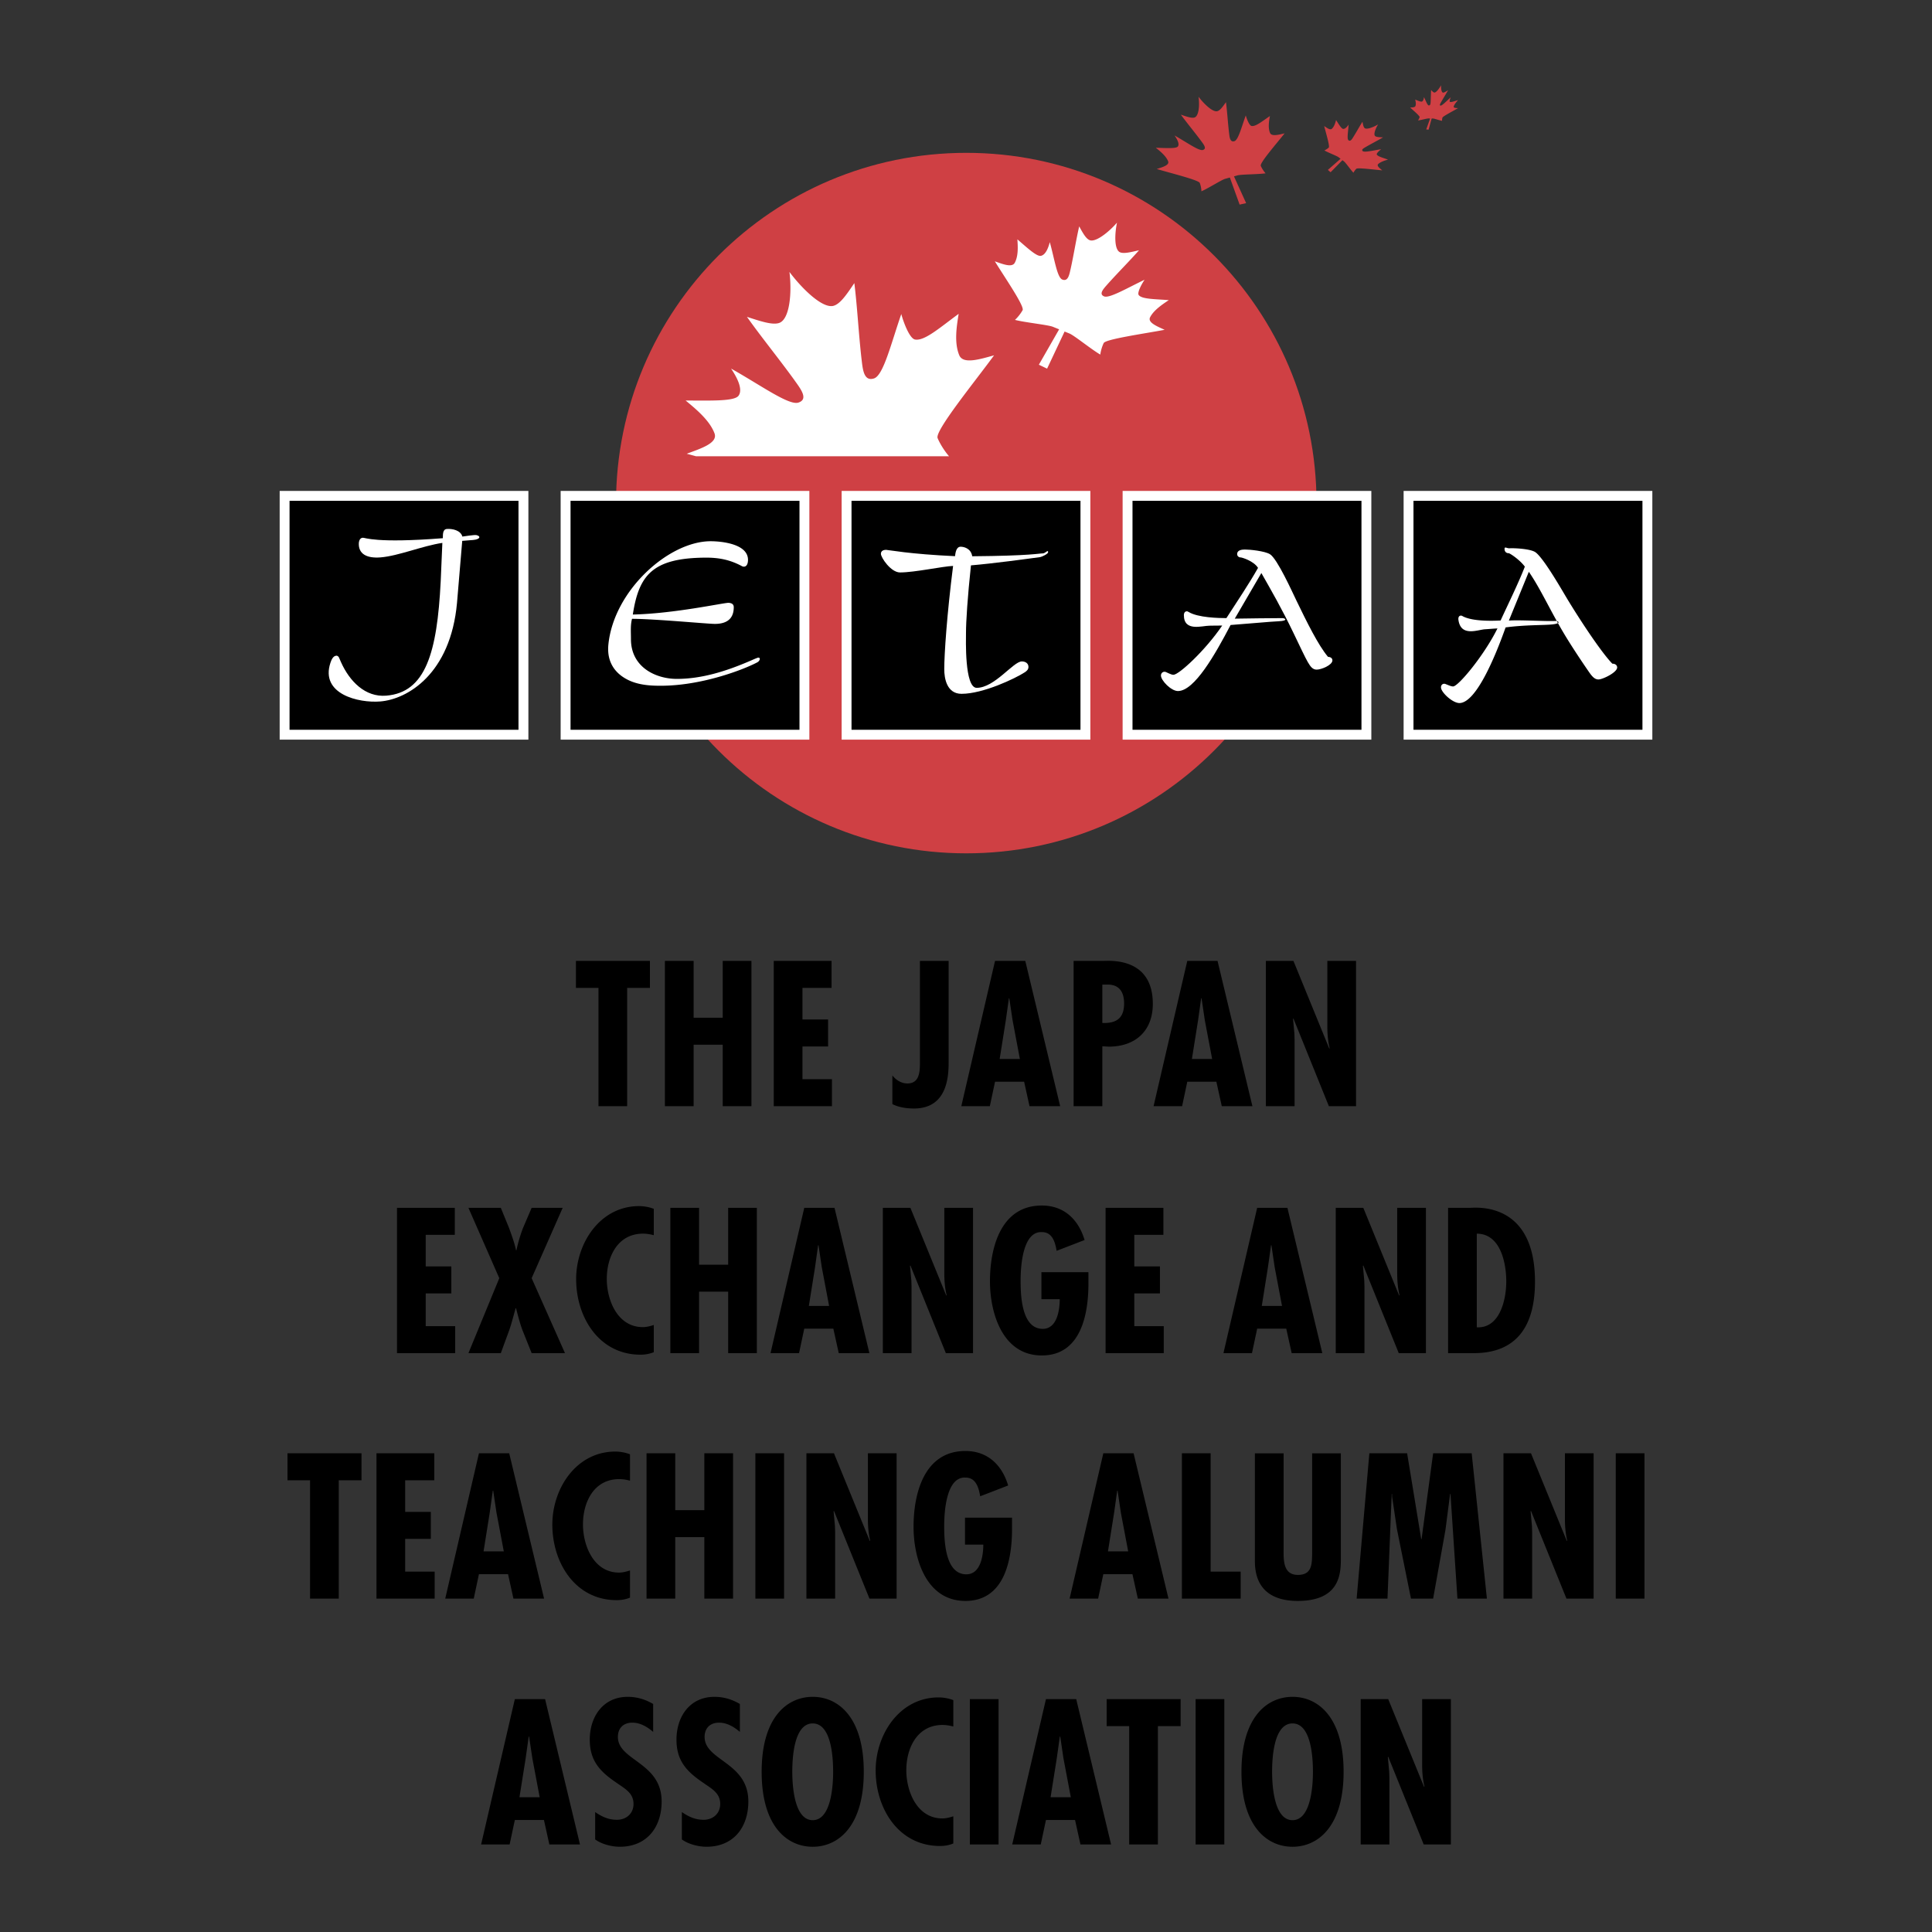 <svg xmlns="http://www.w3.org/2000/svg" width="2500" height="2500" viewBox="0 0 192.756 192.756"><rect x="0" y="0" width="192.756" height="192.756" fill="#333333" stroke="none"/><g fill-rule="evenodd" clip-rule="evenodd"><path fill="#fff" fill-opacity="0" d="M0 0h192.756v192.756H0V0z"/><path d="M61.461 50.193c0-19.299 15.645-34.944 34.944-34.944 19.3 0 34.945 15.645 34.945 34.944s-15.645 34.944-34.945 34.944-34.944-15.645-34.944-34.944z" fill="#cf4044"/><path fill="#fff" d="M27.903 48.98h24.814v24.814H27.903V48.98zM55.936 48.98H80.75v24.814H55.936V48.98zM83.971 48.98h24.814v24.814H83.971V48.98zM112.004 48.98h24.814v24.814h-24.814V48.98zM140.039 48.98h24.815v24.814h-24.815V48.98z"/><path d="M28.888 49.967H51.73v22.842H28.888V49.967z"/><path d="M47.196 53.875l-1.079.087-.52 6.181c-.641 7.082-4.937 9.625-7.664 9.842-2.159.173-6-.732-4.966-3.857.085-.258.248-.682.576-.708.061-.005.18.009.266.157l.228.519c.838 1.856 2.385 3.479 4.492 3.311 3.936-.314 5.082-4.278 5.439-11.391l.166-3.851c-1.973.291-4.385 1.304-6.169 1.446-1.384.11-2.22-.35-2.165-1.436.037-.332.166-.508.397-.525.222-.019 1.266.573 7.986.047.016-.297-.053-.885.399-.921.549-.043 1.381.132 1.549.757.19-.023 1.195-.187 1.4-.145.443.089.42.426-.335.487z" fill="#fff"/><path d="M56.923 49.967h22.842v22.842H56.923V49.967z"/><path d="M62.819 67.91c-1.146-.515-2.321-1.573-2.121-3.597.535-5.396 6.018-10.314 10.202-10.314.998 0 3.728.23 3.728 1.859 0 .308-.09.679-.425.679a.476.476 0 0 1-.199-.062c-1.187-.634-2.295-.848-3.636-.839-5.235.038-6.625 1.713-7.231 5.676 4.129-.09 9.021-1.169 9.548-1.169.351.022.522.163.522.437 0 1.336-.928 1.666-1.885 1.666-.722 0-6.027-.506-8.265-.506-.169.643-.107 1.293-.107 2.025 0 2.828 2.509 3.968 4.576 3.968 2.513 0 4.968-.785 7.3-1.791l.528-.229.171-.068a.481.481 0 0 1 .157-.034c.191 0 .164.317-.137.476-1.345.713-5.524 2.33-9.614 2.33-.697-.001-1.991-.004-3.112-.507z" fill="#fff"/><path d="M84.956 49.967h22.843v22.842H84.956V49.967z"/><path d="M95.936 69.223c-1.475 0-1.727-1.541-1.727-2.459 0-1.503.265-5.44.881-10.301-1.042.038-3.829.65-5.297.65-.911 0-1.905-1.483-1.905-1.86 0-.296.264-.396.508-.396.196 0 2.345.428 6.886.633.044-.321.107-.943.566-.943.288 0 1.021.142 1.151.952 5.877-.049 6.637-.286 7.032-.286.287 0 .539-.433.539-.115 0 .164-.621.458-.781.482-1.42.194-4.676.638-6.917.827-.338 3.16-.495 5.619-.495 6.742 0 .61-.158 5.477 1.068 5.477 1.791 0 3.652-2.635 4.502-2.635.346 0 .662.177.662.551 0 .253-.164.398-.361.531-.971.63-4.174 2.15-6.312 2.15z" fill="#fff"/><path d="M112.99 49.967h22.844v22.842H112.99V49.967z"/><path d="M123.195 61.722c1.092-.019 3.824-.052 4.768-.052.229 0 .648.268-.422.315-.836.036-2.771.226-4.766.372-1.535 2.933-3.602 6.582-5.248 6.589-.684.003-1.699-1.056-1.699-1.548 0-.202.141-.376.355-.376.055 0 .105.016.133.025l.32.146c.168.076.32.131.438.131.541 0 3.162-2.407 4.865-4.911-.418-.009-.85.013-1.273.013-.727 0-2.551.631-2.551-1.061 0-.179.086-.375.301-.375.031 0 .094.009.182.071.934.564 2.98.606 3.76.609 1.006-1.565 2.289-3.462 3.156-5.013-.438-.698-1.611-1.042-1.729-1.042-.193 0-.355-.135-.355-.338 0-.399.48-.451.771-.451.508 0 1.967.146 2.5.465.729.435 2.254 3.824 2.633 4.605 1.047 2.163 2.186 4.48 3.16 5.634.207.012.441.102.441.354 0 .478-1.117.925-1.568.925-.375 0-.602-.254-.889-.756-.291-.51-.699-1.387-1.412-2.87-1.148-2.404-2.254-4.315-3.219-6.011l-2.652 4.55z" fill="#fff"/><path d="M141.023 49.967h22.844v22.842h-22.844V49.967z"/><path d="M150.541 61.915c1.068-.08 3.736.089 4.664.037.223-.012.672.242-.373.35-.818.084-2.682.034-4.617.295-1.111 3.127-2.951 7.449-4.564 7.546-.672.04-1.812-1.002-1.879-1.514-.027-.208.09-.397.299-.409a.404.404 0 0 1 .133.019l.336.134c.174.07.332.119.445.112.531-.029 3.082-3.092 4.416-5.785-.41.015-.834.06-1.248.083-.713.041-2.42.795-2.648-.959-.023-.186.033-.395.244-.406a.328.328 0 0 1 .188.064c.994.534 3.01.464 3.777.425.773-1.68 1.777-3.718 2.42-5.374-.523-.702-1.508-1.348-1.621-1.342a.375.375 0 0 1-.396-.331c-.053-.414.195-.141.482-.157.498-.028 1.949.045 2.516.347.775.412 2.732 3.845 3.207 4.634 1.32 2.188 3.43 5.388 4.541 6.531.205.001.447.081.48.342.066.497-1.389 1.206-1.83 1.23-.369.02-.625-.231-.975-.736-.355-.512-1.551-2.26-2.451-3.759-1.455-2.433-2.379-4.538-3.555-6.246l-1.991 4.869zM93.545 43.709c.191.474.654 1.254 1.14 1.81H69.434l-.918-.25c1.416-.521 3.126-1.068 2.772-2.029-.487-1.317-1.9-2.464-2.883-3.28 2.506 0 4.875.098 5.285-.486.501-.712-.314-2.048-.75-2.7 2.929 1.643 5.763 3.697 6.709 3.394 1.084-.346.164-1.45-.425-2.289-1.532-2.118-3.313-4.303-4.702-6.268 1.413.461 2.528.826 3.197.616 1.069-.338 1.306-2.998 1.044-5.096 1.325 1.764 3.36 3.707 4.424 3.372.666-.209 1.277-1.113 2.05-2.259.287 2.3.425 4.991.708 7.497.126.983.18 2.359 1.253 2.015.942-.3 1.701-3.482 2.724-6.424.206.783.819 2.445 1.372 2.543.949.167 2.452-1.174 4.352-2.564-.188 1.172-.474 2.842.057 4.126.387.937 2.055.403 3.475.014-1.973 2.698-5.925 7.537-5.633 8.258zM106.699 33.274l-.484-.197-1.746 3.703-.822-.392 2.023-3.531-.619-.251c-.486-.197-2.748-.425-3.787-.689a4.24 4.24 0 0 0 .762-.97c.207-.389-1.785-3.271-2.771-4.875.793.28 1.719.653 1.99.142.375-.704.303-1.66.26-2.334 1.014.871 1.932 1.737 2.354 1.643.518-.116.771-.947.879-1.365.473 1.694.727 3.522 1.246 3.731.596.241.707-.531.838-1.08.309-1.404.547-2.926.85-4.223.377.686.676 1.228 1.045 1.375.592.236 1.885-.781 2.725-1.746-.246 1.202-.277 2.723.318 2.961.371.149 1.035-.009 1.881-.208-.926 1.053-2.086 2.211-3.096 3.337-.389.447-.982 1.025-.383 1.267.523.21 2.271-.818 4.033-1.663-.27.394-.768 1.295-.582 1.532.32.407 1.562.393 2.996.503-.617.414-1.5.994-1.863 1.708-.266.521.678.901 1.451 1.252-2.057.388-5.879.93-6.08 1.323a3.907 3.907 0 0 0-.34 1.149c-.914-.53-2.589-1.902-3.078-2.102z" fill="#fff"/><path d="M142.973 11.825l-.137-.001-.305 1.11-.234-.018.387-1.095-.176-.002c-.137-.002-.744.165-1.031.2.07-.104.135-.243.16-.323.037-.12-.615-.658-.947-.972.223-.007.486-.002.535-.163.07-.217.008-.457-.031-.626.307.124.59.253.697.187.133-.082.166-.321.176-.439.199.39.344.835.49.837.168.002.166-.208.178-.361.023-.393.021-.811.049-1.178.129.141.232.251.336.252.168.001.473-.394.656-.729-.016.338.039.736.207.737.105.001.277-.106.494-.242-.203.365-.467.78-.689 1.172-.084.154-.219.361-.051.364.148.002.572-.438 1.006-.831-.055.129-.152.411-.092.453.102.073.43-.054.816-.169-.146.168-.359.406-.428.625-.049.16.217.162.436.176-.531.303-1.521.821-1.559.941-.025.08-.047.219-.043.325-.264-.044-.762-.227-.9-.23zM123.477 17.494l-.363.103 1.213 2.671-.65.145-.973-2.701-.467.129c-.365.103-1.676.943-2.371 1.246a2.631 2.631 0 0 0-.164-.834c-.117-.292-2.836-.961-4.291-1.392.582-.188 1.287-.384 1.133-.771-.211-.532-.809-1.009-1.227-1.349 1.045.032 2.033.101 2.199-.129.205-.28-.145-.828-.33-1.097 1.234.699 2.426 1.558 2.818 1.449.451-.126.062-.581-.186-.926-.65-.874-1.408-1.781-2.004-2.6.598.206 1.068.367 1.348.29.447-.125.537-1.21.416-2.076.566.743 1.43 1.564 1.877 1.44.279-.078.535-.44.861-.9.123.946.186 2.045.307 3.065.053.4.078.955.527.83.393-.109.711-1.388 1.141-2.573.086.322.344 1.005.576 1.053.396.08 1.031-.446 1.834-.99-.084.477-.209 1.151.01 1.68.158.383.859.188 1.455.048-.836 1.065-2.498 2.954-2.377 3.244.08.194.273.516.479.744-.774.109-2.424.099-2.791.201zM134.1 16.108l-.166-.126-1.18 1.203-.271-.235 1.266-1.109-.211-.161c-.164-.126-1.027-.456-1.402-.668.16-.075.342-.201.43-.285.133-.125-.273-1.434-.451-2.153.277.193.594.436.77.27.242-.229.344-.604.416-.866.287.442.535.874.717.882.221.011.434-.278.533-.428-.041.701-.188 1.425-.01 1.561.205.155.354-.126.479-.322.314-.501.617-1.059.914-1.524.057.305.102.544.229.642.203.153.859-.096 1.328-.376-.264.434-.486 1.014-.283 1.169.129.098.416.109.779.124-.516.302-1.135.618-1.691.939-.215.127-.529.283-.324.438.178.137 1.014-.065 1.83-.195-.162.122-.484.409-.441.52.07.188.564.317 1.119.514-.301.09-.732.215-.975.445-.178.167.143.412.402.628-.867-.075-2.451-.283-2.584-.157-.09.084-.219.25-.289.395-.292-.302-.768-.999-.934-1.125z" fill="#cf4044"/><path d="M39.608 120.506v14.497h5.806v-2.691h-2.94v-3.269h2.556v-2.691h-2.556v-3.153h2.901v-2.693h-5.767zM46.736 120.506l3.078 7.018-3.078 7.479h3.23l.847-2.307c.25-.731.422-1.442.634-2.174h.038c.193.731.366 1.442.636 2.174l.922 2.307h3.326l-3.326-7.479 3.095-7.018h-3.095l-.866 2.02a15.39 15.39 0 0 0-.653 2.211h-.039c-.154-.75-.441-1.5-.692-2.211l-.827-2.02h-3.23zM65.23 120.604a4.264 4.264 0 0 0-1.461-.271c-3.902 0-6.287 3.691-6.287 7.287 0 3.807 2.289 7.537 6.421 7.537.462 0 .904-.077 1.326-.25v-2.712c-.365.116-.729.212-1.095.212-2.5 0-3.595-2.653-3.595-4.807 0-2.229 1.096-4.518 3.614-4.518.365 0 .711.058 1.076.153v-2.631h.001zM66.881 120.506v14.497h2.865v-6.133h2.902v6.133h2.864v-14.497h-2.864v5.673h-2.902v-5.673h-2.865zM80.241 120.506l-3.365 14.497h2.845l.52-2.441h2.902l.539 2.441h3.057l-3.479-14.497h-3.019zm2.479 9.786H80.7l.617-3.863.308-2.192h.038l.326 2.192.731 3.863zM88.081 120.506v14.497h2.864v-6.652l-.019-.596-.133-1.462.038-.037 3.537 8.747h2.712v-14.497h-2.866v6.519c0 .749.058 1.499.231 2.19l-.038.04-3.576-8.749h-2.75zM103.902 126.928v2.692h1.828c0 1-.232 2.96-1.693 2.96-2.115 0-2.211-3.325-2.211-4.825 0-1.365.191-4.94 2.135-4.826 1.096 0 1.326 1.135 1.461 1.865l2.787-1.077c-.615-2.056-2.057-3.441-4.27-3.441-4.094 0-5.17 4.21-5.17 7.556 0 3.211 1.268 7.402 5.17 7.402 3.904 0 4.654-4.096 4.654-7.171v-1.135h-4.691zM110.305 120.506v14.497h5.804v-2.691h-2.939v-3.269h2.557v-2.691h-2.557v-3.153h2.902v-2.693h-5.767zM125.428 120.506l-3.365 14.497h2.846l.52-2.441h2.902l.539 2.441h3.057l-3.48-14.497h-3.019zm2.478 9.786h-2.018l.615-3.863.309-2.192h.037l.326 2.192.731 3.863zM133.268 120.506v14.497h2.865v-6.652l-.02-.596-.135-1.462.039-.037 3.537 8.747h2.711v-14.497H139.4v6.519c0 .749.059 1.499.23 2.19l-.037.04-3.576-8.749h-2.749zM147.033 135.003c4.518 0 6.113-2.999 6.113-7.133 0-8.094-5.998-7.364-6.498-7.364h-2.172v14.497h2.557zm.307-2.577v-9.343c2.365 0 2.941 2.922 2.941 4.768 0 1.806-.635 4.691-2.941 4.575zM28.683 144.996v2.693h2.251v11.804h2.864v-11.804h2.269v-2.693h-7.384zM37.561 144.996v14.497h5.807v-2.691h-2.943v-3.269h2.558v-2.691h-2.558v-3.153h2.903v-2.693h-5.767zM47.784 144.996l-3.363 14.497h2.845l.518-2.441h2.903l.539 2.441h3.057l-3.479-14.497h-3.02zm2.481 9.786h-2.02l.615-3.863.307-2.192h.04l.327 2.192.731 3.863zM62.854 145.094a4.221 4.221 0 0 0-1.461-.271c-3.903 0-6.287 3.691-6.287 7.287 0 3.807 2.288 7.537 6.422 7.537.461 0 .904-.077 1.326-.25v-2.712c-.364.116-.73.212-1.096.212-2.5 0-3.595-2.653-3.595-4.807 0-2.229 1.095-4.518 3.614-4.518.366 0 .712.058 1.077.153v-2.631zM64.505 144.996v14.497h2.864v-6.133h2.903v6.133h2.865v-14.497h-2.865v5.672h-2.903v-5.672h-2.864zM75.364 144.996h2.864v14.496h-2.864v-14.496zM80.457 144.996v14.497h2.865v-6.652l-.02-.596-.134-1.461.038-.038 3.539 8.747h2.71v-14.497H86.59v6.519c0 .749.058 1.499.231 2.191l-.038.039-3.577-8.749h-2.749zM96.278 151.418v2.691h1.827c0 1.001-.23 2.961-1.692 2.961-2.115 0-2.211-3.325-2.211-4.825 0-1.365.192-4.94 2.134-4.826 1.095 0 1.326 1.135 1.46 1.865l2.787-1.077c-.615-2.056-2.055-3.441-4.266-3.441-4.096 0-5.172 4.21-5.172 7.557 0 3.21 1.27 7.402 5.172 7.402s4.653-4.097 4.653-7.172v-1.135h-4.692zM110.078 144.996l-3.363 14.497h2.846l.518-2.441h2.904l.539 2.441h3.057l-3.48-14.497h-3.021zm2.481 9.786h-2.018l.615-3.863.307-2.192h.039l.326 2.192.731 3.863zM117.92 144.996v14.497h5.863v-2.691h-2.998v-11.806h-2.865zM125.201 144.996v10.768c0 2.71 1.596 3.961 4.268 3.961 4.135 0 4.307-2.615 4.307-4.153v-10.575h-2.863v9.998c-.021 1.077-.021 2.134-1.424 2.134-1.557 0-1.422-1.653-1.422-2.749v-9.383h-2.866v-.001zM136.621 144.996l-1.269 14.497h3.078l.422-10.439h.037v.269l.482 3.23 1.402 6.94h2.211l1.231-6.863.461-3.576h.039l.693 10.439h2.94l-1.518-14.497h-3.846l-1.152 8.556h-.039l-1.404-8.556h-3.768zM150 144.996v14.497h2.863v-6.652l-.02-.596-.135-1.461.039-.038 3.537 8.747h2.711v-14.497h-2.863v6.519c0 .749.057 1.499.23 2.191l-.039.039-3.576-8.749H150zM161.205 144.996h2.865v14.496h-2.865v-14.496zM51.366 169.524l-3.365 14.497h2.845l.52-2.442h2.903l.539 2.442h3.057l-3.481-14.497h-3.018zm2.479 9.787h-2.018l.615-3.863.308-2.192h.039l.327 2.192.729 3.863zM65.167 170.007c-.788-.462-1.615-.713-2.538-.713-2.461 0-3.787 1.98-3.787 4.269 0 2.115 1.019 3.191 2.672 4.306.807.578 1.692 1 1.692 2.115 0 .961-.731 1.577-1.654 1.577-.846 0-1.499-.308-2.172-.771v2.73c.653.48 1.652.731 2.461.731 2.691 0 4.171-1.942 4.171-4.518 0-3.923-4.364-4.057-4.364-6.44 0-.885.559-1.423 1.442-1.423.789 0 1.5.423 2.076.922v-2.785h.001zM73.818 170.007c-.788-.462-1.615-.713-2.537-.713-2.463 0-3.789 1.98-3.789 4.269 0 2.115 1.02 3.191 2.672 4.306.808.578 1.691 1 1.691 2.115 0 .961-.729 1.577-1.652 1.577-.846 0-1.5-.308-2.174-.771v2.73c.655.48 1.654.731 2.461.731 2.692 0 4.172-1.942 4.172-4.518 0-3.923-4.364-4.057-4.364-6.44 0-.885.558-1.423 1.442-1.423.788 0 1.499.423 2.076.922v-2.785h.002zM81.084 169.294c-2.557 0-5.094 2.038-5.094 7.479 0 5.441 2.538 7.479 5.094 7.479 2.557 0 5.095-2.038 5.095-7.479 0-5.441-2.538-7.479-5.095-7.479zm-2.037 7.478c0-1.287.133-4.825 2.037-4.825 1.903 0 2.038 3.538 2.038 4.825 0 1.154-.135 4.826-2.038 4.826-1.904.001-2.037-3.671-2.037-4.826zM95.113 169.622a4.245 4.245 0 0 0-1.461-.271c-3.903 0-6.287 3.691-6.287 7.286 0 3.808 2.288 7.537 6.422 7.537.461 0 .902-.076 1.326-.25v-2.711c-.366.116-.731.212-1.095.212-2.5 0-3.595-2.653-3.595-4.807 0-2.229 1.096-4.519 3.614-4.519.366 0 .71.059 1.076.154v-2.631zM96.763 169.524h2.864v14.497h-2.864v-14.497zM104.355 169.524l-3.365 14.497h2.846l.52-2.442h2.902l.539 2.442h3.057l-3.479-14.497h-3.02zm2.481 9.787h-2.02l.615-3.863.309-2.192h.039l.326 2.192.731 3.863zM110.41 169.524v2.694h2.248v11.803h2.865v-11.803h2.268v-2.694h-7.381zM119.287 169.524h2.863v14.497h-2.863v-14.497zM128.955 169.294c-2.557 0-5.094 2.038-5.094 7.479 0 5.441 2.537 7.479 5.094 7.479s5.096-2.038 5.096-7.479c0-5.441-2.539-7.479-5.096-7.479zm-2.037 7.478c0-1.287.133-4.825 2.037-4.825 1.902 0 2.037 3.538 2.037 4.825 0 1.154-.135 4.826-2.037 4.826-1.904.001-2.037-3.671-2.037-4.826zM135.756 169.524v14.497h2.865v-6.652l-.02-.597-.135-1.461.037-.039 3.539 8.749h2.711v-14.497h-2.865v6.518c0 .75.057 1.5.23 2.192l-.039.039-3.576-8.749h-2.747zM57.461 95.869v2.692h2.249v11.805h2.863V98.561h2.27v-2.692h-7.382zM66.337 95.869v14.497h2.866v-6.135h2.903v6.135h2.864V95.869h-2.864v5.671h-2.903v-5.671h-2.866zM77.197 95.869v14.497h5.806v-2.693h-2.941v-3.268h2.557v-2.691h-2.557v-3.153h2.903v-2.692h-5.768zM94.646 95.869H91.78v9.805c0 .962.098 2.423-1.249 2.423-.597 0-1.154-.347-1.499-.808v2.865c.615.326 1.441.442 2.153.442 3.596 0 3.46-3.73 3.46-4.923v-9.804h.001zM99.275 95.869l-3.366 14.497h2.846l.52-2.442h2.902l.539 2.442h3.057l-3.48-14.497h-3.018zm2.479 9.786h-2.018l.615-3.864.307-2.192h.039l.328 2.192.729 3.864zM109.98 110.366v-5.979l.635.037c2.652 0 4.402-1.557 4.402-4.269 0-4.672-4.307-4.287-4.922-4.287h-2.98v14.497h2.865v.001zm0-12.133h.539c1.23 0 1.633.847 1.633 1.885 0 1.48-.787 2-2.172 1.941v-3.826zM118.455 95.869l-3.363 14.497h2.846l.518-2.442h2.902l.541 2.442h3.055l-3.479-14.497h-3.02zm2.481 9.786h-2.02l.617-3.864.307-2.192h.039l.326 2.192.731 3.864zM126.297 95.869v14.497h2.863v-6.652l-.018-.597-.135-1.461.039-.039 3.537 8.749h2.711V95.869h-2.865v6.518c0 .75.059 1.499.23 2.191l-.037.038-3.576-8.747h-2.749z"/></g></svg>
